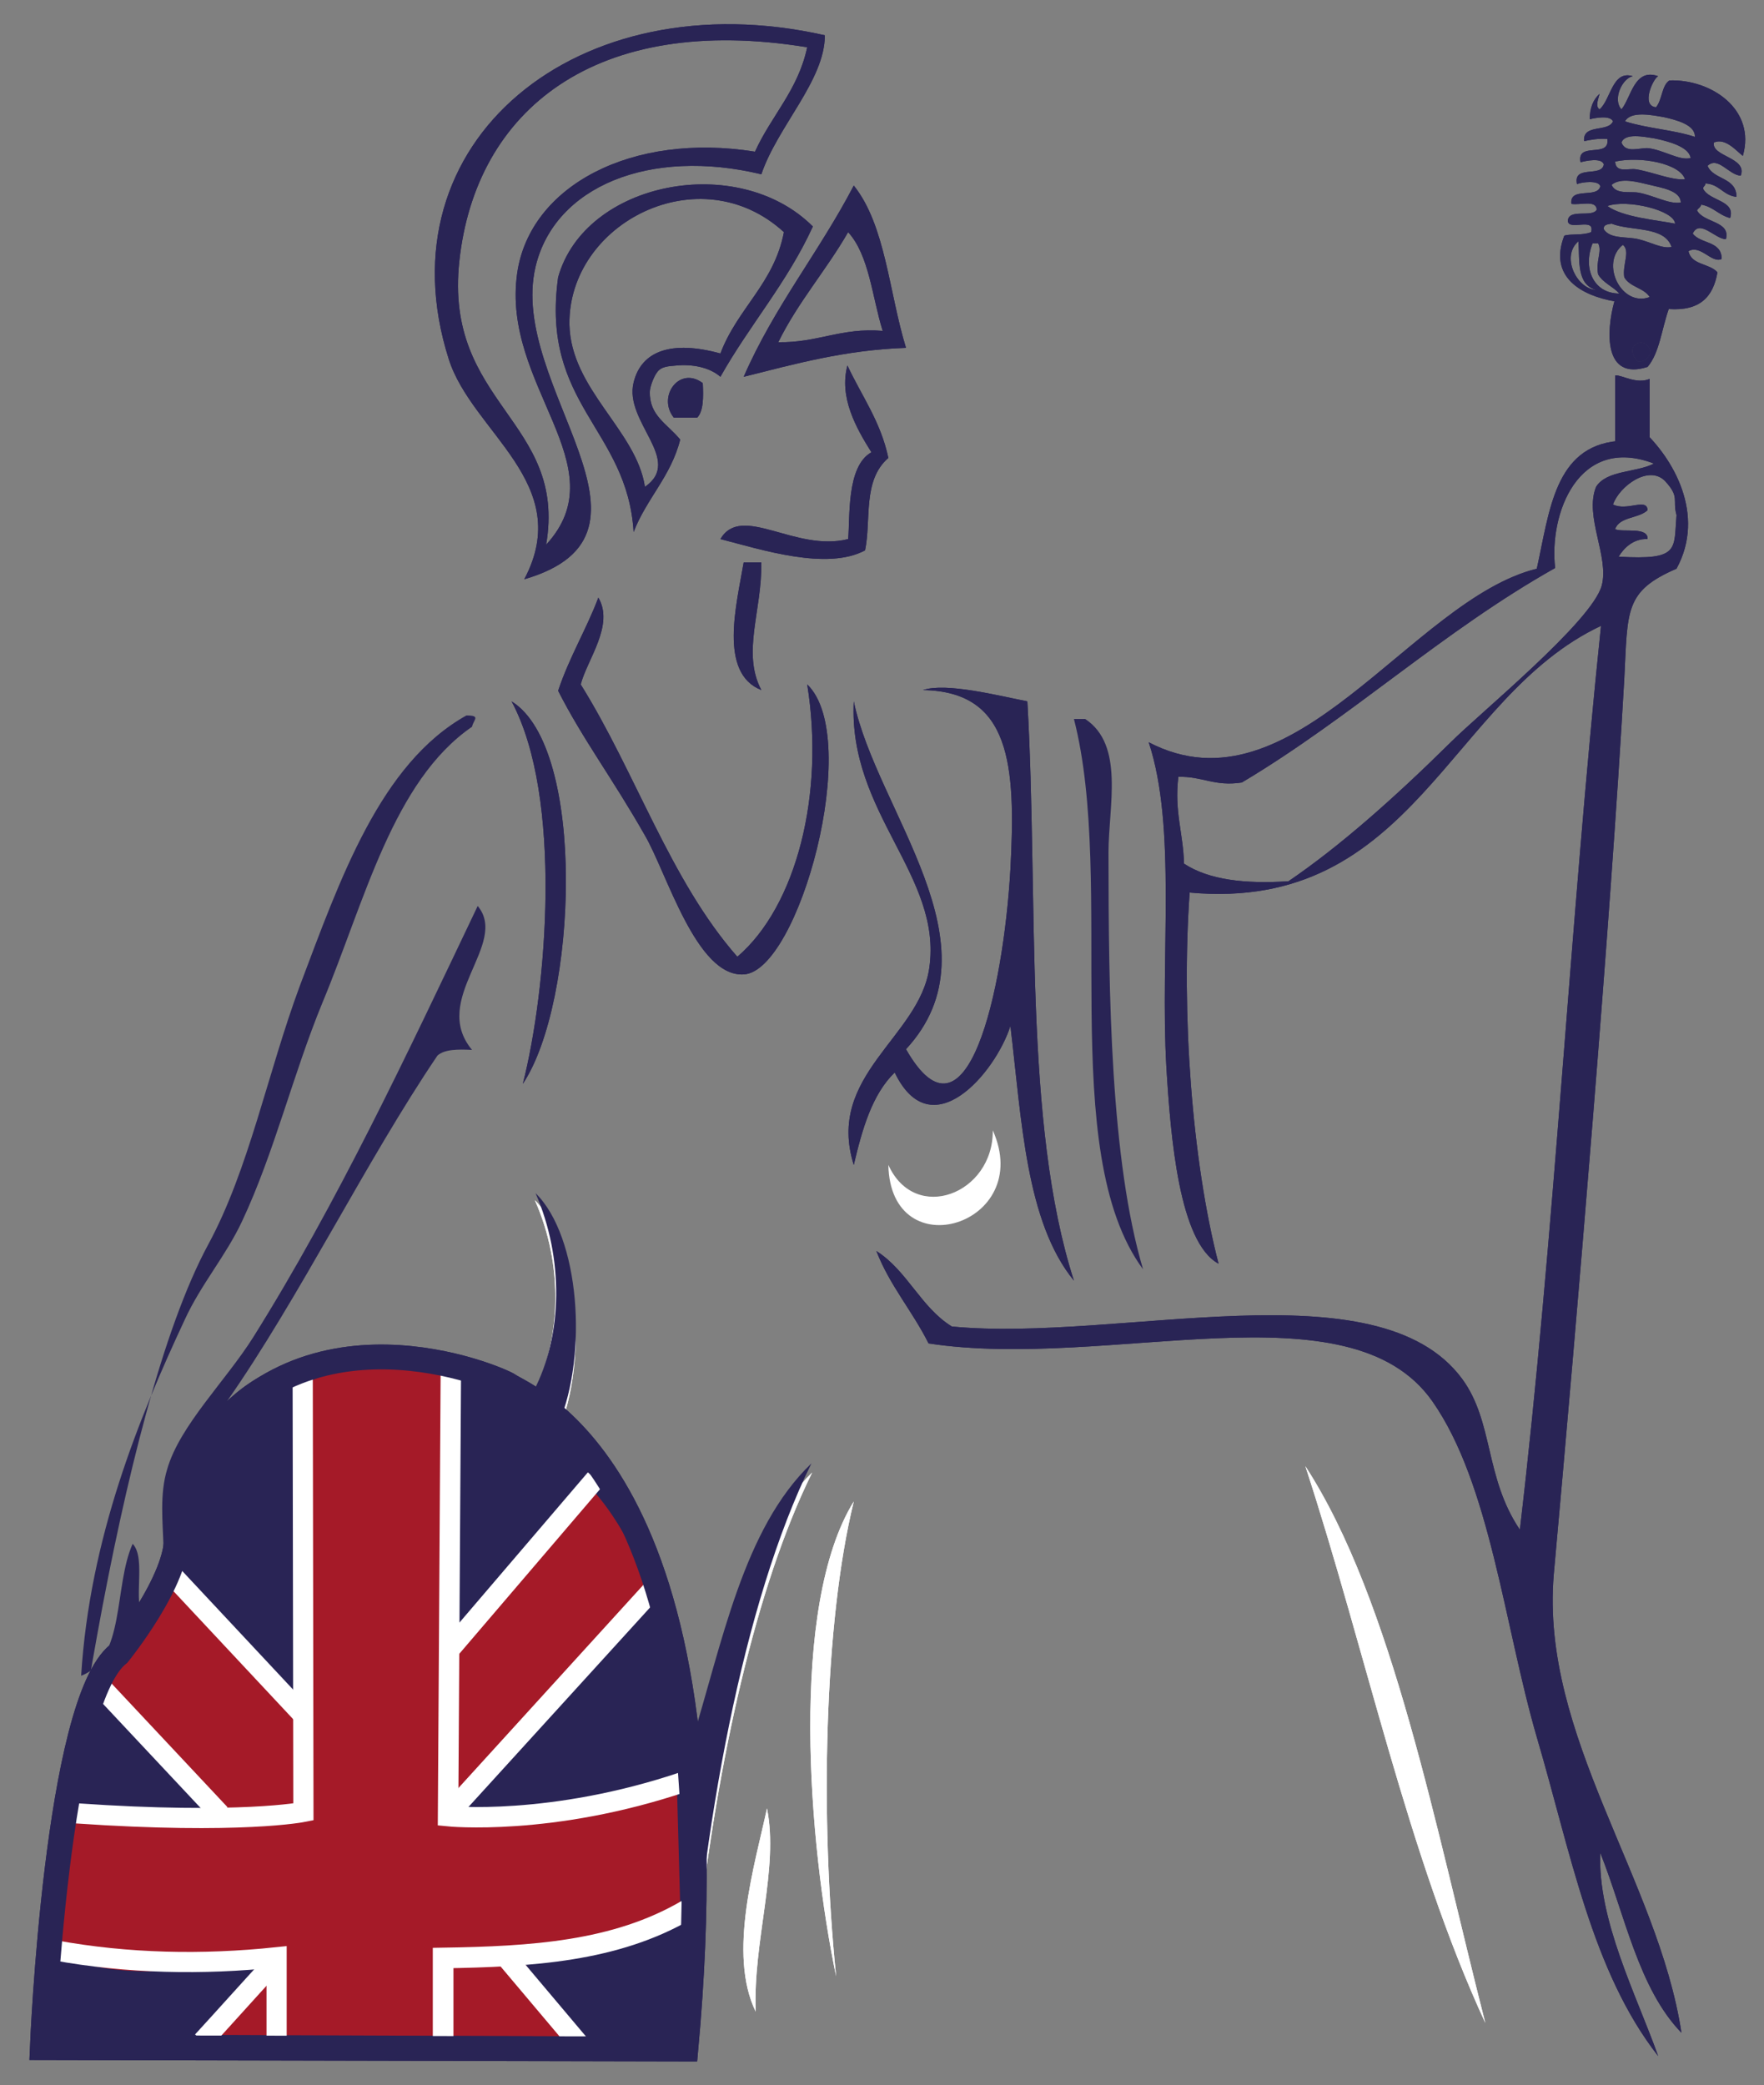 <?xml version="1.0" encoding="utf-8"?>
<!-- Generator: Adobe Illustrator 24.0.1, SVG Export Plug-In . SVG Version: 6.00 Build 0)  -->
<svg version="1.1" id="Camada_1" xmlns="http://www.w3.org/2000/svg" xmlns:xlink="http://www.w3.org/1999/xlink" x="0px" y="0px"
	 viewBox="0 0 250 295.5" style="enable-background:new 0 0 250 295.5;" xml:space="preserve">
<rect x="0" y="0" width="250" height="295.5" fill="#808080" stroke="none"/>
<style type="text/css">
	.st0{fill-rule:evenodd;clip-rule:evenodd;fill:#292455;}
	.st1{fill:#FFFFFF;}
	.st2{fill-rule:evenodd;clip-rule:evenodd;fill:#FFFFFF;}
	.st3{fill:#292455;}
	.st4{fill:none;stroke:#292455;stroke-width:3.518;stroke-miterlimit:10;}
	.st5{fill:#A51A28;}
	.st6{fill:none;stroke:#FFFFFF;stroke-width:2.859;stroke-miterlimit:10;}
	.st7{fill:none;stroke:#FFFFFF;stroke-width:2.926;stroke-miterlimit:10;}
	.st8{fill:none;stroke:#FFFFFF;stroke-width:2.893;stroke-miterlimit:10;}
	.st9{fill:none;stroke:#FFFFFF;stroke-width:2.859;stroke-miterlimit:10;}
</style>
<path class="st0" d="M116.9,5c0,6.4-6.7,12.9-9,19.7c-15.8-3.8-29.3,1.7-32,13.1c-4,16.9,20.7,37.8-1.6,44.3
	c7.2-13.6-7.4-20.8-10.7-31.2C53.8,20.1,81.9-2.9,116.9,5 M65.1,37c-2.2,20.3,15.3,22.6,12.3,40.2C87.7,66,71,54.7,73.3,38.7
	c1.8-12.4,16.3-20,33.7-17.2c2.3-5.1,6.1-8.7,7.4-14.8C84.4,1.8,67.4,15.6,65.1,37z"/>
<path class="st0" d="M116.9,5c0,6.4-6.7,12.9-9,19.7c-15.8-3.8-29.3,1.7-32,13.1c-4,16.9,20.7,37.8-1.6,44.3
	c7.2-13.6-7.4-20.8-10.7-31.2C53.8,20.1,81.9-2.9,116.9,5 M65.1,37c-2.2,20.3,15.3,22.6,12.3,40.2C87.7,66,71,54.7,73.3,38.7
	c1.8-12.4,16.3-20,33.7-17.2c2.3-5.1,6.1-8.7,7.4-14.8C84.4,1.8,67.4,15.6,65.1,37z"/>
<path class="st0" d="M115.2,32.1c-3.6,7.9-9,14-13.1,21.3c-1.6-1.4-4.1-1.8-6.2-1.6c-1.1,0.1-2.2,0.1-2.8,1c-0.4,0.5-1,2-1,2.7
	c-0.1,3.4,2.4,4.5,4.3,6.8c-1.3,5.2-4.8,8.4-6.6,13.1c-0.9-14.7-13.2-18-10.7-36.1C82.9,25.7,104.6,21.5,115.2,32.1 M80.7,46
	c0.2,9.2,9.5,15,10.7,23c5.5-3.8-3-9.2-1.6-14.8c1.1-4.5,5.4-6,12.3-4.1c2.4-6.4,7.6-9.9,9-17.2C99.2,22,80.5,31.6,80.7,46z"/>
<path class="st0" d="M115.2,32.1c-3.6,7.9-9,14-13.1,21.3c-1.6-1.4-4.1-1.8-6.2-1.6c-1.1,0.1-2.2,0.1-2.8,1c-0.4,0.5-1,2-1,2.7
	c-0.1,3.4,2.4,4.5,4.3,6.8c-1.3,5.2-4.8,8.4-6.6,13.1c-0.9-14.7-13.2-18-10.7-36.1C82.9,25.7,104.6,21.5,115.2,32.1 M80.7,46
	c0.2,9.2,9.5,15,10.7,23c5.5-3.8-3-9.2-1.6-14.8c1.1-4.5,5.4-6,12.3-4.1c2.4-6.4,7.6-9.9,9-17.2C99.2,22,80.5,31.6,80.7,46z"/>
<path class="st0" d="M121,26.3c4.5,5.6,5,15.2,7.4,23c-8.7,0.3-15.8,2.3-23,4.1C109.7,43.5,116.1,35.7,121,26.3 M110.3,48.5
	c5.6,0.1,8.9-2.1,14.8-1.6c-1.5-4.8-1.9-10.7-4.9-14C117.1,38.3,113.1,42.8,110.3,48.5z"/>
<path class="st0" d="M121,26.3c4.5,5.6,5,15.2,7.4,23c-8.7,0.3-15.8,2.3-23,4.1C109.7,43.5,116.1,35.7,121,26.3 M110.3,48.5
	c5.6,0.1,8.9-2.1,14.8-1.6c-1.5-4.8-1.9-10.7-4.9-14C117.1,38.3,113.1,42.8,110.3,48.5z"/>
<path class="st0" d="M120.1,51.8c2,4.3,4.7,7.9,5.8,13.1c-3.7,3.2-2.4,8.8-3.3,13.1c-5.4,2.9-14.7-0.1-20.5-1.6
	c3-5.1,10.6,1.9,18.1,0c0.3-2.9-0.3-10.3,3.3-12.3C121.3,60.6,118.9,56.3,120.1,51.8"/>
<path class="st0" d="M120.1,51.8c2,4.3,4.7,7.9,5.8,13.1c-3.7,3.2-2.4,8.8-3.3,13.1c-5.4,2.9-14.7-0.1-20.5-1.6
	c3-5.1,10.6,1.9,18.1,0c0.3-2.9-0.3-10.3,3.3-12.3C121.3,60.6,118.9,56.3,120.1,51.8"/>
<path class="st0" d="M99.6,54.3c0.1,2,0.1,4-0.8,4.9h-3.3C93.1,56.2,96.3,51.8,99.6,54.3"/>
<path class="st0" d="M99.6,54.3c0.1,2,0.1,4-0.8,4.9h-3.3C93.1,56.2,96.3,51.8,99.6,54.3"/>
<path class="st0" d="M105.4,79.7h2.5c0.1,6.9-2.8,12.8,0,18.1C101.8,95.4,104.4,85.6,105.4,79.7"/>
<path class="st0" d="M105.4,79.7h2.5c0.1,6.9-2.8,12.8,0,18.1C101.8,95.4,104.4,85.6,105.4,79.7"/>
<path class="st0" d="M84.8,84.7c2.3,3.9-1.6,8.8-2.5,12.3c7.8,12.5,12.7,27.8,22.2,38.6c8.4-7.2,12.4-23.1,9.9-38.6
	c7.9,7.6-1.2,40.7-9,41.1c-6.7,0.4-10.9-14.4-14-19.7c-4.6-8.1-8.8-13.6-12.3-20.5C80.7,93.1,83.1,89.2,84.8,84.7"/>
<path class="st0" d="M84.8,84.7c2.3,3.9-1.6,8.8-2.5,12.3c7.8,12.5,12.7,27.8,22.2,38.6c8.4-7.2,12.4-23.1,9.9-38.6
	c7.9,7.6-1.2,40.7-9,41.1c-6.7,0.4-10.9-14.4-14-19.7c-4.6-8.1-8.8-13.6-12.3-20.5C80.7,93.1,83.1,89.2,84.8,84.7"/>
<path class="st0" d="M130.8,97.8c3.3-1.1,10.7,0.8,14.8,1.6c1.6,27.9-0.6,59.8,6.6,82.1c-6.8-8.3-7.4-22.7-9-36.1
	c-2.1,6.6-11.2,17.4-16.4,6.6c-3.2,3.1-4.6,8-5.8,13.1c-4-12.7,9.3-18.1,10.7-27.9c1.9-13.1-11.5-21.9-10.7-37.8
	c3.2,15.5,21,34.6,7.4,49.3c8.6,15.1,13.8-8.2,14.8-25.5C144,108.3,143.2,98,130.8,97.8"/>
<path class="st0" d="M130.8,97.8c3.3-1.1,10.7,0.8,14.8,1.6c1.6,27.9-0.6,59.8,6.6,82.1c-6.8-8.3-7.4-22.7-9-36.1
	c-2.1,6.6-11.2,17.4-16.4,6.6c-3.2,3.1-4.6,8-5.8,13.1c-4-12.7,9.3-18.1,10.7-27.9c1.9-13.1-11.5-21.9-10.7-37.8
	c3.2,15.5,21,34.6,7.4,49.3c8.6,15.1,13.8-8.2,14.8-25.5C144,108.3,143.2,98,130.8,97.8"/>
<path class="st1" d="M98.6,246.7c-0.2,2-0.5,4-0.3,6.1c0.3,3.3-0.6,6.2-0.8,9.4c-0.1,3.2-0.2,6.9,0.5,10.1c0.2,0.9,0.5,1.6,0.9,2.2
	c2.8-25,8.2-49.6,16.2-65.8C106,217.6,102.8,232.6,98.6,246.7"/>
<path class="st1" d="M98.6,246.7c-0.2,2-0.5,4-0.3,6.1c0.3,3.3-0.6,6.2-0.8,9.4c-0.1,3.2-0.2,6.9,0.5,10.1c0.2,0.9,0.5,1.6,0.9,2.2
	c2.8-25,8.2-49.6,16.2-65.8C106,217.6,102.8,232.6,98.6,246.7"/>
<path class="st1" d="M75.8,170.1c4.1,9.2,3.8,20-0.5,28.1c1.1,0.7,1.1,1.9,0.9,2.9c0.1,0.1,0.2,0.1,0.4,0.2c0.9,0.4,1.8,0.8,2.6,1.4
	C83.3,192.8,82.1,176.3,75.8,170.1"/>
<path class="st1" d="M75.8,170.1c4.1,9.2,3.8,20-0.5,28.1c1.1,0.7,1.1,1.9,0.9,2.9c0.1,0.1,0.2,0.1,0.4,0.2c0.9,0.4,1.8,0.8,2.6,1.4
	C83.3,192.8,82.1,176.3,75.8,170.1"/>
<path class="st0" d="M152.2,101.9h1.6c5.6,3.7,3.3,12.4,3.3,18.9c0,20.3,0.3,43.6,4.9,59.1C149.6,163.1,158.2,125.2,152.2,101.9"/>
<path class="st2" d="M140.7,160.2c6,13.4-14.5,19.7-14.8,4.9C129.7,173.5,140.8,169.2,140.7,160.2"/>
<path class="st2" d="M121,212.8c-4.2,17.1-4.8,44.9-2.5,67.3C114.6,261.5,111.8,227.7,121,212.8"/>
<path class="st2" d="M121,212.8c-4.2,17.1-4.8,44.9-2.5,67.3C114.6,261.5,111.8,227.7,121,212.8"/>
<path class="st2" d="M108.7,256.3c1.7,8.5-2,18.8-1.6,28.8C103.1,276.9,107,264.2,108.7,256.3"/>
<path class="st2" d="M108.7,256.3c1.7,8.5-2,18.8-1.6,28.8C103.1,276.9,107,264.2,108.7,256.3"/>
<path class="st0" d="M230.2,96.2c0.5-9.7,0-12.4,7.4-15.6c4.2-7.7-0.5-15.7-4.9-19.7c1.1-1.1,1.1-3.1,0.9-5.2
	c-0.6,0-1.2,0.1-1.8,0.1c-0.7,0-1.4,0-2.1-0.1c-0.3,2.1-0.4,4.3-0.4,6.8c-9,0.8-9.7,10-11.5,18.1c-17.8,4.4-34.5,35.3-55,24.6
	c4,12.1,1.6,30.2,2.5,46c0.6,9.9,1.8,24.9,7.4,27.9c-3.8-14.6-5.3-35.7-4.1-52.6c31.8,2.9,36.8-27.7,58.3-37.8
	c-4.4,42.1-6.6,86.5-11.5,128.1c-5-7.4-3.7-15.3-8.2-21.4c-12-16.2-48.6-5.1-72.3-7.4c-4.4-2.7-6.3-7.9-10.7-10.7
	c1.9,4.9,5.1,8.5,7.4,13.1c25.6,3.9,59.6-8.6,71.4,8.2c8.2,11.7,10.2,31.8,14.8,47.6c4.8,16.3,7.8,33.2,17.2,45.2
	c-3.1-8.7-8.6-19.3-8.2-28.8c3.5,8.8,5.4,19.2,11.5,25.5c-3.3-21.7-20-42.1-18.1-64.9C223.5,186.7,228.2,131.5,230.2,96.2 M237.6,73
	c-0.4,4.9,0.5,6.4-8.2,5.9c0.7-1.2,2.1-2.6,4.1-2.5c0.1-1.8-3.5-0.9-4.6-1.4c0.6-1.8,3.4-1.5,4.6-2.7c-0.1-1.8-2.9,0.2-4.9-0.8
	c0.9-2.6,5.1-5.7,7.4-3.3C238.1,70.5,237,70.8,237.6,73z M205.6,105.2c-8.1,8-15.8,14.8-23,19.7c-6.2,0.4-11.3-0.2-14.8-2.5
	c-0.1-4.3-1.4-7.4-0.8-12.3c3.4-0.1,5.1,1.4,9,0.8c15.6-9.3,28.4-21.4,44.4-30.4c-0.9-7.7,3.3-18.9,14-14.8
	c-2.5,1.3-6.7,0.9-8.2,3.3c-1.7,4.2,1.9,9.9,0.8,14C225.6,88.1,209.8,101,205.6,105.2z"/>
<path class="st0" d="M230.2,96.2c0.5-9.7,0-12.4,7.4-15.6c4.2-7.7-0.5-15.7-4.9-19.7c1.1-1.1,1.1-3.1,0.9-5.2
	c-0.6,0-1.2,0.1-1.8,0.1c-0.7,0-1.4,0-2.1-0.1c-0.3,2.1-0.4,4.3-0.4,6.8c-9,0.8-9.7,10-11.5,18.1c-17.8,4.4-34.5,35.3-55,24.6
	c4,12.1,1.6,30.2,2.5,46c0.6,9.9,1.8,24.9,7.4,27.9c-3.8-14.6-5.3-35.7-4.1-52.6c31.8,2.9,36.8-27.7,58.3-37.8
	c-4.4,42.1-6.6,86.5-11.5,128.1c-5-7.4-3.7-15.3-8.2-21.4c-12-16.2-48.6-5.1-72.3-7.4c-4.4-2.7-6.3-7.9-10.7-10.7
	c1.9,4.9,5.1,8.5,7.4,13.1c25.6,3.9,59.6-8.6,71.4,8.2c8.2,11.7,10.2,31.8,14.8,47.6c4.8,16.3,7.8,33.2,17.2,45.2
	c-3.1-8.7-8.6-19.3-8.2-28.8c3.5,8.8,5.4,19.2,11.5,25.5c-3.3-21.7-20-42.1-18.1-64.9C223.5,186.7,228.2,131.5,230.2,96.2 M237.6,73
	c-0.4,4.9,0.5,6.4-8.2,5.9c0.7-1.2,2.1-2.6,4.1-2.5c0.1-1.8-3.5-0.9-4.6-1.4c0.6-1.8,3.4-1.5,4.6-2.7c-0.1-1.8-2.9,0.2-4.9-0.8
	c0.9-2.6,5.1-5.7,7.4-3.3C238.1,70.5,237,70.8,237.6,73z M205.6,105.2c-8.1,8-15.8,14.8-23,19.7c-6.2,0.4-11.3-0.2-14.8-2.5
	c-0.1-4.3-1.4-7.4-0.8-12.3c3.4-0.1,5.1,1.4,9,0.8c15.6-9.3,28.4-21.4,44.4-30.4c-0.9-7.7,3.3-18.9,14-14.8
	c-2.5,1.3-6.7,0.9-8.2,3.3c-1.7,4.2,1.9,9.9,0.8,14C225.6,88.1,209.8,101,205.6,105.2z"/>
<path class="st0" d="M72.5,99.4c10.7,6.6,9.3,42.7,1.6,54.2C77.5,140.3,79.8,113,72.5,99.4"/>
<path class="st0" d="M72.5,99.4c10.7,6.6,9.3,42.7,1.6,54.2C77.5,140.3,79.8,113,72.5,99.4"/>
<path class="st2" d="M185,207.8c12.4,19.1,18.5,51.6,25.5,78.9C199.5,262.9,193.6,234.1,185,207.8"/>
<path class="st2" d="M185,207.8c12.4,19.1,18.5,51.6,25.5,78.9C199.5,262.9,193.6,234.1,185,207.8"/>
<path class="st0" d="M234.7,15.2c0.9-1.1,0.8-3.1,1.9-3.8c5.9-0.2,12.3,4.1,10.4,10.7c-1-0.8-2.5-2.6-4.1-1.9
	c-0.4,2,4.8,2.1,3.8,4.7c-1.7-0.1-3.2-2.8-4.7-1.4c0.8,2,4.1,1.6,4.1,4.4c-1.9-0.2-2.4-1.8-4.4-1.9c0,0.4-0.4,0.4-0.3,0.8
	c0.9,1.7,4.6,1.6,3.8,4.1c-1.6-0.4-2.4-1.6-4.1-1.9c-0.1,0.4-0.4,0.5-0.6,0.8c0.9,1.8,4.8,1.5,4.1,4.1c-1.5,0-3.7-2.9-4.7-0.8
	c1.1,1.5,4.1,1,4.1,3.6c-1.4,0.7-3-2.1-4.7-1.1c0.4,2,3,1.7,4.1,3c-0.6,3.5-2.5,5.5-6.9,5.2c-1,2.8-1.3,6.2-3,8.2
	c-6.2,2-5.9-5-4.7-9.3c-4.6-0.8-9.4-3.4-7.1-9.3c0.9-0.3,2.6,0,3.8-0.5c0.6-2.2-3.2-0.1-3.3-1.6c0.1-1.8,3.5-0.4,4.1-1.6
	c-0.1-1.4-2.3-0.6-3.6-0.8c-0.3-2.5,3.7-0.7,4.1-2.5c-0.2-0.9-2.7-0.6-3.3-0.3c-0.6-2.8,3.5-0.9,3.8-2.8c-0.3-1-2.6-0.5-3.3-0.3
	c-0.6-3,4.2-0.5,3.8-3.3c-1.3-0.1-2.3,0.1-3.3,0.3c-0.2-2.5,3.4-1.2,4.1-2.8c-0.4-0.9-2.5-0.5-3.3-0.3c0-1.6,0.5-2.8,1.4-3.6
	c-0.1,0.5-0.7,1.8,0,2.2c1.6-1.4,1.8-5.6,4.7-4.7c-1.5,0.3-2.9,3.3-1.6,4.7c1.4-1.7,1.8-5.9,5.2-4.7C234.3,11.1,232.5,15,234.7,15.2
	 M230.3,17.2c3.1,1,6.9,1.2,9.9,2.2c0.1-1.7-2.6-2.4-4.4-2.8C234.1,16.3,231.1,15.7,230.3,17.2z M229.8,20.2
	c0.6,1.6,2.6,0.7,3.8,0.8c2.3,0.3,4.4,1.8,6,1.4c-0.2-1.6-3.2-2.4-5.2-2.8C233,19.4,230.3,18.8,229.8,20.2z M228.9,22.9
	c0.1,1.7,1.9,0.9,3,1.1c2.4,0.4,5.1,1.6,6.9,1.4C238.1,23.2,232.6,22.1,228.9,22.9z M228.4,26.2c0.6,1.4,2.6,0.9,3.8,1.1
	c2.2,0.4,4.4,1.7,6,1.4c0-1.7-2.8-2.1-4.4-2.5C232.1,25.8,229.7,25.1,228.4,26.2z M227.8,29.2c2.2,1.6,7.1,2,9.6,2.5
	C237.3,29.8,230.6,28.2,227.8,29.2z M227.3,32.5c0.9,1.4,3.2,1,4.9,1.4c1.7,0.4,3.4,1.4,4.7,1.1c-1-3-5.7-2.2-8.5-3.3
	C227.9,31.8,227.2,31.8,227.3,32.5z M223.7,34.2c-2.5,2.1-0.3,6.7,2.5,6.9C223.4,40.3,223.9,36.9,223.7,34.2z M226.5,34.5h-0.8
	c-1.4,3.5,0.1,7.1,3.8,7.1c-0.9-1-2.3-1.5-3-2.7C226.1,37.1,227.1,35.6,226.5,34.5z M230,34.7c-3.3,2.6-0.2,8.9,3.8,7.4
	c-0.8-1.3-2.8-1.4-3.6-2.8C229.9,37.5,231.1,35.6,230,34.7z M231.4,49.3c-0.2,1,0.3,1.3,0.6,1.9c1.2,0.2,1.5-0.5,1.9-1.1
	C233.9,48.5,232.1,48,231.4,49.3z"/>
<path class="st0" d="M234.7,15.2c0.9-1.1,0.8-3.1,1.9-3.8c5.9-0.2,12.3,4.1,10.4,10.7c-1-0.8-2.5-2.6-4.1-1.9
	c-0.4,2,4.8,2.1,3.8,4.7c-1.7-0.1-3.2-2.8-4.7-1.4c0.8,2,4.1,1.6,4.1,4.4c-1.9-0.2-2.4-1.8-4.4-1.9c0,0.4-0.4,0.4-0.3,0.8
	c0.9,1.7,4.6,1.6,3.8,4.1c-1.6-0.4-2.4-1.6-4.1-1.9c-0.1,0.4-0.4,0.5-0.6,0.8c0.9,1.8,4.8,1.5,4.1,4.1c-1.5,0-3.7-2.9-4.7-0.8
	c1.1,1.5,4.1,1,4.1,3.6c-1.4,0.7-3-2.1-4.7-1.1c0.4,2,3,1.7,4.1,3c-0.6,3.5-2.5,5.5-6.9,5.2c-1,2.8-1.3,6.2-3,8.2
	c-6.2,2-5.9-5-4.7-9.3c-4.6-0.8-9.4-3.4-7.1-9.3c0.9-0.3,2.6,0,3.8-0.5c0.6-2.2-3.2-0.1-3.3-1.6c0.1-1.8,3.5-0.4,4.1-1.6
	c-0.1-1.4-2.3-0.6-3.6-0.8c-0.3-2.5,3.7-0.7,4.1-2.5c-0.2-0.9-2.7-0.6-3.3-0.3c-0.6-2.8,3.5-0.9,3.8-2.8c-0.3-1-2.6-0.5-3.3-0.3
	c-0.6-3,4.2-0.5,3.8-3.3c-1.3-0.1-2.3,0.1-3.3,0.3c-0.2-2.5,3.4-1.2,4.1-2.8c-0.4-0.9-2.5-0.5-3.3-0.3c0-1.6,0.5-2.8,1.4-3.6
	c-0.1,0.5-0.7,1.8,0,2.2c1.6-1.4,1.8-5.6,4.7-4.7c-1.5,0.3-2.9,3.3-1.6,4.7c1.4-1.7,1.8-5.9,5.2-4.7C234.3,11.1,232.5,15,234.7,15.2
	 M230.3,17.2c3.1,1,6.9,1.2,9.9,2.2c0.1-1.7-2.6-2.4-4.4-2.8C234.1,16.3,231.1,15.7,230.3,17.2z M229.8,20.2
	c0.6,1.6,2.6,0.7,3.8,0.8c2.3,0.3,4.4,1.8,6,1.4c-0.2-1.6-3.2-2.4-5.2-2.8C233,19.4,230.3,18.8,229.8,20.2z M228.9,22.9
	c0.1,1.7,1.9,0.9,3,1.1c2.4,0.4,5.1,1.6,6.9,1.4C238.1,23.2,232.6,22.1,228.9,22.9z M228.4,26.2c0.6,1.4,2.6,0.9,3.8,1.1
	c2.2,0.4,4.4,1.7,6,1.4c0-1.7-2.8-2.1-4.4-2.5C232.1,25.8,229.7,25.1,228.4,26.2z M227.8,29.2c2.2,1.6,7.1,2,9.6,2.5
	C237.3,29.8,230.6,28.2,227.8,29.2z M227.3,32.5c0.9,1.4,3.2,1,4.9,1.4c1.7,0.4,3.4,1.4,4.7,1.1c-1-3-5.7-2.2-8.5-3.3
	C227.9,31.8,227.2,31.8,227.3,32.5z M223.7,34.2c-2.5,2.1-0.3,6.7,2.5,6.9C223.4,40.3,223.9,36.9,223.7,34.2z M226.5,34.5h-0.8
	c-1.4,3.5,0.1,7.1,3.8,7.1c-0.9-1-2.3-1.5-3-2.7C226.1,37.1,227.1,35.6,226.5,34.5z M230,34.7c-3.3,2.6-0.2,8.9,3.8,7.4
	c-0.8-1.3-2.8-1.4-3.6-2.8C229.9,37.5,231.1,35.6,230,34.7z M231.4,49.3c-0.2,1,0.3,1.3,0.6,1.9c1.2,0.2,1.5-0.5,1.9-1.1
	C233.9,48.5,232.1,48,231.4,49.3z"/>
<path class="st0" d="M231.4,49.3c-0.2,1,0.3,1.3,0.6,1.9c1.2,0.2,1.5-0.5,1.9-1.1C233.9,48.5,232.1,48,231.4,49.3"/>
<path class="st0" d="M231.4,49.3c-0.2,1,0.3,1.3,0.6,1.9c1.2,0.2,1.5-0.5,1.9-1.1C233.9,48.5,232.1,48,231.4,49.3"/>
<path class="st0" d="M228.9,62.8h4.9v-9.1c-1.9,0.8-4-0.6-4.9-0.5V62.8z"/>
<path class="st0" d="M228.9,62.8h4.9v-9.1c-1.9,0.8-4-0.6-4.9-0.5V62.8z"/>
<path class="st0" d="M5.9,289.3c2.5-27.3,10.7-89,23.6-112.9c5.8-10.7,8.4-24.3,13-36.7c5.7-15.1,11.4-31.5,23.6-38.3
	c2.1,0,1,0.6,0.8,1.6c-11.2,7.7-15.2,24.7-21.2,39.1c-4.2,10.2-6.8,21.2-11.4,31c-2.3,4.9-5.8,8.9-8.1,13.9
	c-6.5,13.9-13.5,31-14.7,50.5c6.3-2.4,4.6-12.7,7.3-18.7c2,2.1-0.1,8.3,1.6,10.6c5.2-5.8,1.1-14,3.3-21.2
	c1.8-6.2,8.3-12.5,12.2-18.7c11.9-19,21.7-39.9,31.8-61.1c4.5,5.4-6.8,13.2-0.8,20.4c-2-0.1-3.9-0.1-4.9,0.8
	c-10.1,14.9-19.6,34.4-29.9,49.1c10-10.3,33.5-9.6,43.5-1.5c4.2-8,4.3-18.9,0.3-28.1c6.3,6.2,7.4,22.9,3.3,32.6
	c10.1,11.3,17.7,25.2,18.7,45.6c4.5-14.5,7.4-30.6,17.1-39.9c-9.7,19.7-15.6,51.9-17.5,82L5.9,289.3z"/>
<g>
	<path class="st3" d="M97.2,290.4c7.5-81.9-22.8-92.4-25.1-94.1c-1.3-0.9-29.9-13.4-44.9,11.1c0,0-2.6,3.9-2.2,10.1
		c0.4,6.3-8.2,16.9-8.2,16.9C8,241.3,6,290.2,6,290.2L97.2,290.4z"/>
	<path class="st4" d="M97.2,290.4c7.5-81.9-22.8-92.4-25.1-94.1c-1.3-0.9-29.9-13.4-44.9,11.1c0,0-2.6,3.9-2.2,10.1
		c0.4,6.3-8.2,16.9-8.2,16.9C8,241.3,6,290.2,6,290.2L97.2,290.4z"/>
	<path class="st5" d="M41.6,197.3c0,0,7.9-7.2,23.2-1.6l0.2,34.7l18.2-20c0,0,4.9,4.2,9,15.2l-27.7,31.6c0,0,17.9,2.2,31.4-5.3
		l0.5,18.1c0,0-11,7.1-18.2,7.5l-3.9,0.7l7.6,10.4l-53.5-0.2l9.4-10.7c0,0-22.2,4.5-29.5-1.2l0.8-19.8l22,0.6L14.4,239l9.7-15.4
		l17.8,17L41.6,197.3z"/>
	<path class="st6" d="M28.7,289.3c3.3-3.6,6.6-7.3,10-11"/>
	<path class="st6" d="M39.2,288.8v-11.4c-10.5,1.1-21.1,0.9-31.5-1"/>
	<line class="st6" x1="82" y1="289.6" x2="71.8" y2="277.5"/>
	<path class="st7" d="M62.8,288.8v-11.3c12.5-0.2,24.4-0.9,34.5-6.8"/>
	<line class="st6" x1="92.4" y1="225.4" x2="64" y2="256.6"/>
	<line class="st6" x1="84.4" y1="209.6" x2="63.8" y2="233.7"/>
	<path class="st8" d="M63.9,193.7l-0.4,63.7c0,0,14.6,1.5,33.5-4.9"/>
	<line class="st6" x1="31.2" y1="257.1" x2="14.7" y2="239.5"/>
	<line class="st9" x1="24.1" y1="222.9" x2="42.8" y2="242.9"/>
	<path class="st6" d="M42.9,195.5l0.1,61.3c0,0-8.9,1.8-32.2,0.2"/>
	<path class="st3" d="M31.2,200.6c-0.1,0.2-5,5-6,7.3c-1,2.2,1.7,13,0.8,14.8l3.1,1.6l0.5-3.1l-1.3-7.1l-0.5-4.2l0.9-4.7l2.2-3.4
		L31.2,200.6z"/>
	<path class="st4" d="M97.2,290.4c7.5-81.9-22.8-92.4-25.1-94.1c-1.3-0.9-29.9-13.4-44.9,11.1c0,0-2.6,3.9-2.2,10.1
		c0.4,6.3-8.2,16.9-8.2,16.9C8,241.3,6,290.2,6,290.2L97.2,290.4z"/>
</g>
</svg>

